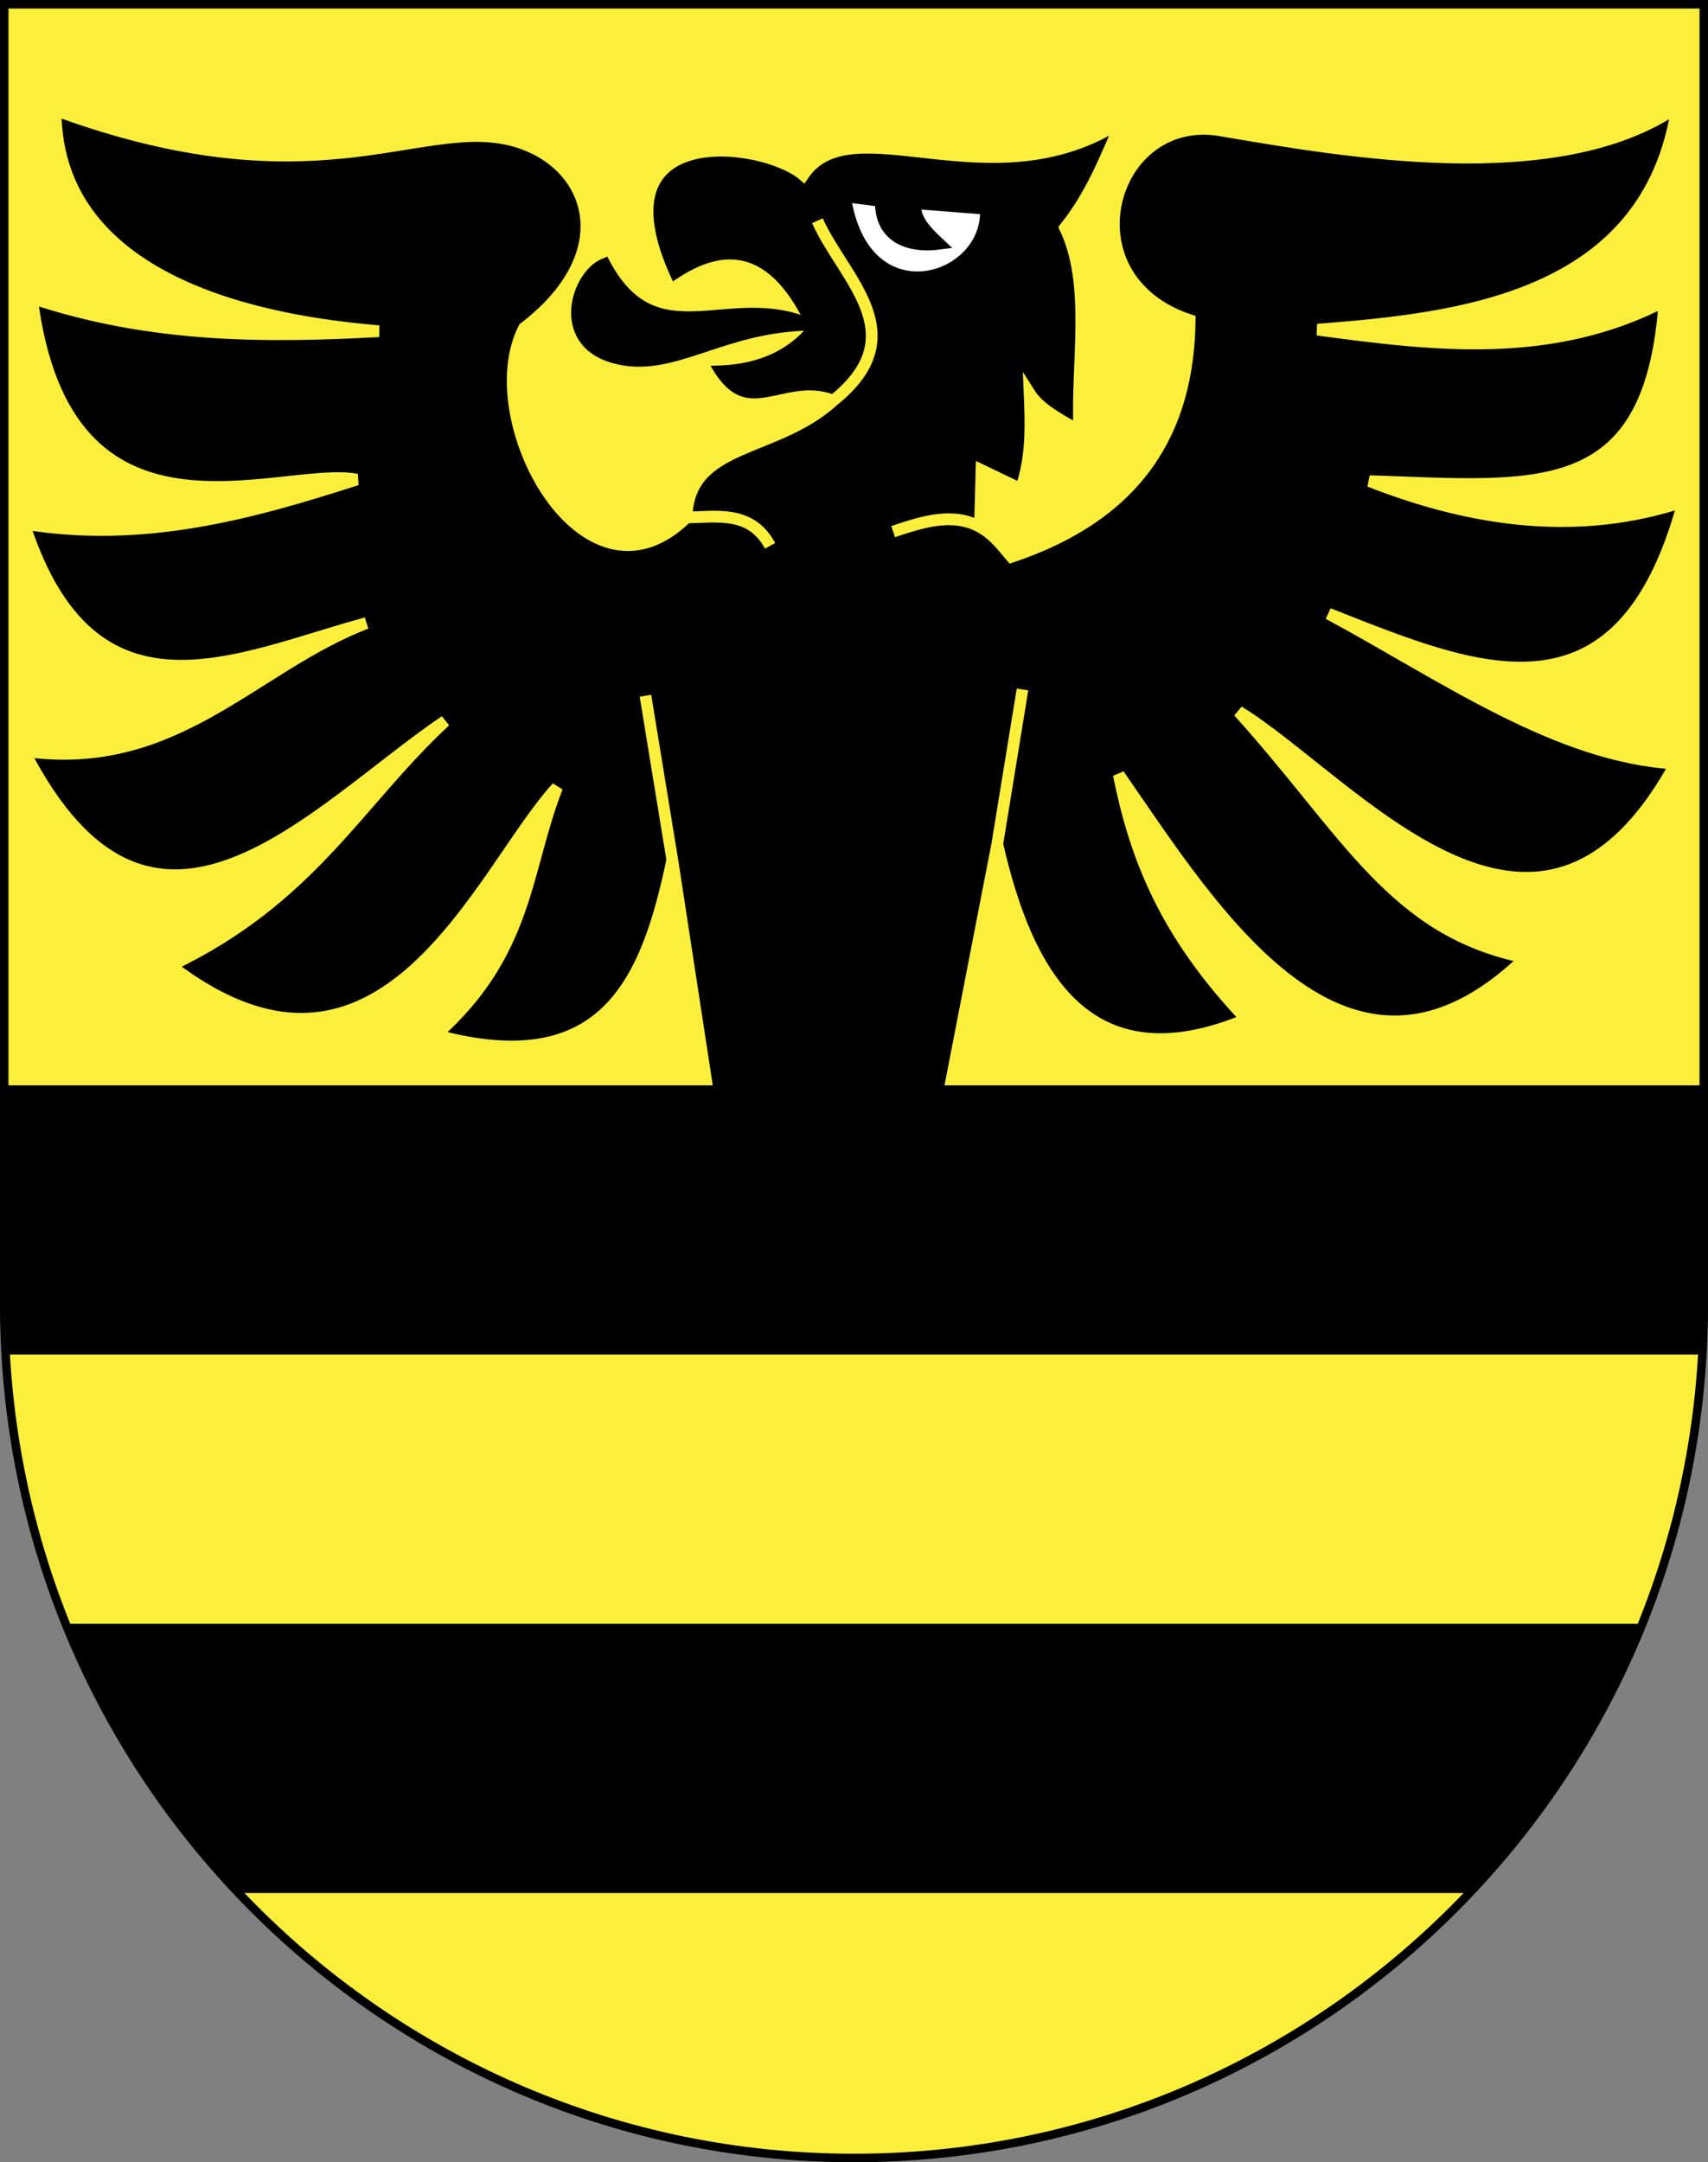 <?xml version="1.0" encoding="UTF-8" standalone="no"?>
<svg
   height="763"
   width="603"
   version="1.0"
   id="svg20"
   xmlns="http://www.w3.org/2000/svg"
   xmlns:svg="http://www.w3.org/2000/svg"
   xmlns:rdf="http://www.w3.org/1999/02/22-rdf-syntax-ns#"
   xmlns:cc="http://creativecommons.org/ns#"
   xmlns:dc="http://purl.org/dc/elements/1.1/">
  <rect width="100%" height="100%" fill="#808080" stroke="none"/>
  <defs
     id="defs29">
    <linearGradient
       id="linearGradient2893">
      <stop
         style="stop-color:#ffffff;stop-opacity:0.314;"
         offset="0"
         id="stop2895" />
      <stop
         id="stop2897"
         offset="0.19"
         style="stop-color:#ffffff;stop-opacity:0.251;" />
      <stop
         style="stop-color:#6b6b6b;stop-opacity:0.125;"
         offset="0.6"
         id="stop2901" />
      <stop
         style="stop-color:#000000;stop-opacity:0.125;"
         offset="1"
         id="stop2899" />
    </linearGradient>
  </defs>
  <desc
     id="desc22">Coat of Arms of Canton of Freiburg (Fribourg)</desc>
  <g
     id="layer1"
     style="display:inline">
    <path
       id="path1899"
       d="M 1.5,1.5 V 460.368 C 1.5,626.678 135.815,761.5 301.5,761.5 467.185,761.5 601.5,626.678 601.5,460.368 V 1.5 Z"
       style="fill:#fcef3c;fill-opacity:1" />
  </g>
  <g
     id="layer2"
     style="display:inline">
    <g
       id="g7112"
       transform="matrix(4.121,0,0,4.121,-2524.272,-2333.005)">
      <path
         id="path2259"
         d="m 697.976,638.406 2.16,-13.246 -2.16,13.246 c 2.482,10.878 7.606,20.765 21.348,15 -7.021,-7.388 -9.519,-13.902 -10.942,-20.947 8.029,11.582 19.544,30.516 34.86,15.676 -11.373,-2.281 -15.214,-10.687 -24.594,-21.082 9.726,5.988 25.624,26.067 37.435,4.459 -10.174,-0.579 -19.892,-7.542 -29.73,-12.836 12.415,4.893 25.013,10.441 30.406,-9.594 -8.771,2.905 -17.763,1.821 -26.894,-1.758 14.353,0.465 24.064,1.98 25.27,-15.406 -9.678,4.993 -19.699,3.793 -29.729,2.435 11.908,-0.925 28.309,-2.577 30.812,-19.058 -10.225,7.059 -28.628,3.775 -39.123,1.993 -9.431,-1.601 -13.499,12.635 -2.635,16.253 -0.105,9.416 -4.359,16.618 -15.271,20.27 -0.769,-0.9 -1.418,-1.841 -2.701,-2.57 -2.351,-1.261 -4.912,-0.424 -7.435,0.406 2.478,-0.835 5.092,-1.691 7.435,-0.406 L 696.623,606.381 700,608 c 0.946,-2.725 0.857,-5.449 0.744,-8.174 0.818,1.298 2.564,2.225 4.256,3.174 -0.263,-5.855 1.124,-12.471 -1.217,-17.367 2.41,-3.04 3.474,-6.081 4.869,-9.121 -11.147,7.293 -23.124,-1.567 -27.299,4.594 -3.448,-2.955 -18.727,-4.924 -11.353,9.869 3.988,-2.951 7.806,-3.617 11.078,3.106 -2.229,2.365 -5.205,2.987 -8.512,2.836 3.509,7.134 6.989,1.745 11.353,3.517 7.083,-5.673 0.906,-10.4 -1.353,-15.406 2.224,4.996 8.44,9.738 1.353,15.406 -4.982,4.545 -12.378,3.523 -12.565,10 2.595,-0.043 5.501,-0.633 7.16,2.43 -1.651,-3.046 -4.532,-2.463 -7.16,-2.43 -8.744,8.616 -17.957,-8.422 -13.918,-16.217 8.839,-6.765 5.541,-14.718 -1.505,-16.192 -7.825,-1.638 -16.697,5.593 -38.631,-2.459 0.034,16.023 20.915,18.326 27.701,18.922 -9.776,0.529 -19.598,0.546 -29.73,-2.84 2.91,23.003 21.116,14.333 27.836,15.541 -9.116,2.936 -18.327,5.46 -28.508,3.783 5.844,18.093 18.397,11.45 29.319,8.512 -9.721,3.74 -16.31,12.805 -29.324,10.947 11.006,21.456 24.801,5.08 36.082,-2.565 -7.585,7.055 -11.454,15.171 -23.517,20.947 18.248,14.002 26.545,-8.122 33.111,-15.271 -2.788,7.072 -2.42,14.145 -10.406,21.217 14.601,3.964 18.108,-4.749 20.27,-15 l -2.299,-14.058 2.299,14.058 3.106,20.239 h 20.541 z"
         style="fill:#000000;fill-opacity:1;fill-rule:evenodd;stroke:#fcef3c;stroke-width:1px;stroke-linecap:butt;stroke-linejoin:miter;stroke-opacity:1" />
      <path
         id="path3232"
         d="M 684.933,582.934 688,583.333 c -0.059,3.318 2.675,3.977 5,3.667 -1.166,-1.093 -2.232,-2.199 -2,-3.467 L 697,584 c 0.313,6.355 -10.512,9.589 -12.067,-1.066 z"
         style="fill:#ffffff;fill-rule:evenodd;stroke:#000000;stroke-width:1px;stroke-linecap:butt;stroke-linejoin:miter;stroke-opacity:1" />
      <path
         id="path4203"
         d="m 681.934,593.933 c -6.905,-3.08 -13.151,3.055 -17.6,-5.2 -2.358,0.949 -4.187,6.6 0.799,8 5.011,1.407 9.024,-2.671 16.801,-2.8 z"
         style="fill:#000000;fill-opacity:1;fill-rule:evenodd;stroke:#000000;stroke-width:1px;stroke-linecap:butt;stroke-linejoin:miter;stroke-opacity:1" />
    </g>
    <path
       style="fill:#000000;fill-opacity:1;fill-rule:evenodd;stroke:#000000;stroke-width:2.749;stroke-miterlimit:4;stroke-dasharray:none;stroke-opacity:1"
       d="m 23.75,574.375 c 14.028,34.398 34.22,65.603 59.188,92.25 h 437.125 C 545.03,639.978 565.222,608.773 579.25,574.375 Z"
       id="rect7117" />
    <path
       style="fill:#000000;fill-opacity:1;fill-rule:evenodd;stroke:#000000;stroke-width:2.749;stroke-miterlimit:4;stroke-dasharray:none;stroke-opacity:1"
       d="m 1.5,384.375 v 76 c 0,5.452 0.152,10.869 0.438,16.25 h 599.125 c 0.285,-5.381 0.438,-10.798 0.438,-16.25 v -76 z"
       id="rect7119" />
  </g>
  <g
     id="layer4"
     style="display:inline">
    <path
       style="fill:none;fill-opacity:1;stroke:#000000;stroke-width:3;stroke-miterlimit:4;stroke-dasharray:none;stroke-opacity:1"
       d="M 1.5,1.5 V 460.368 C 1.5,626.679 135.815,761.5 301.5,761.5 467.185,761.5 601.5,626.679 601.5,460.368 V 1.5 Z"
       id="path3239" />
  </g>
</svg>
